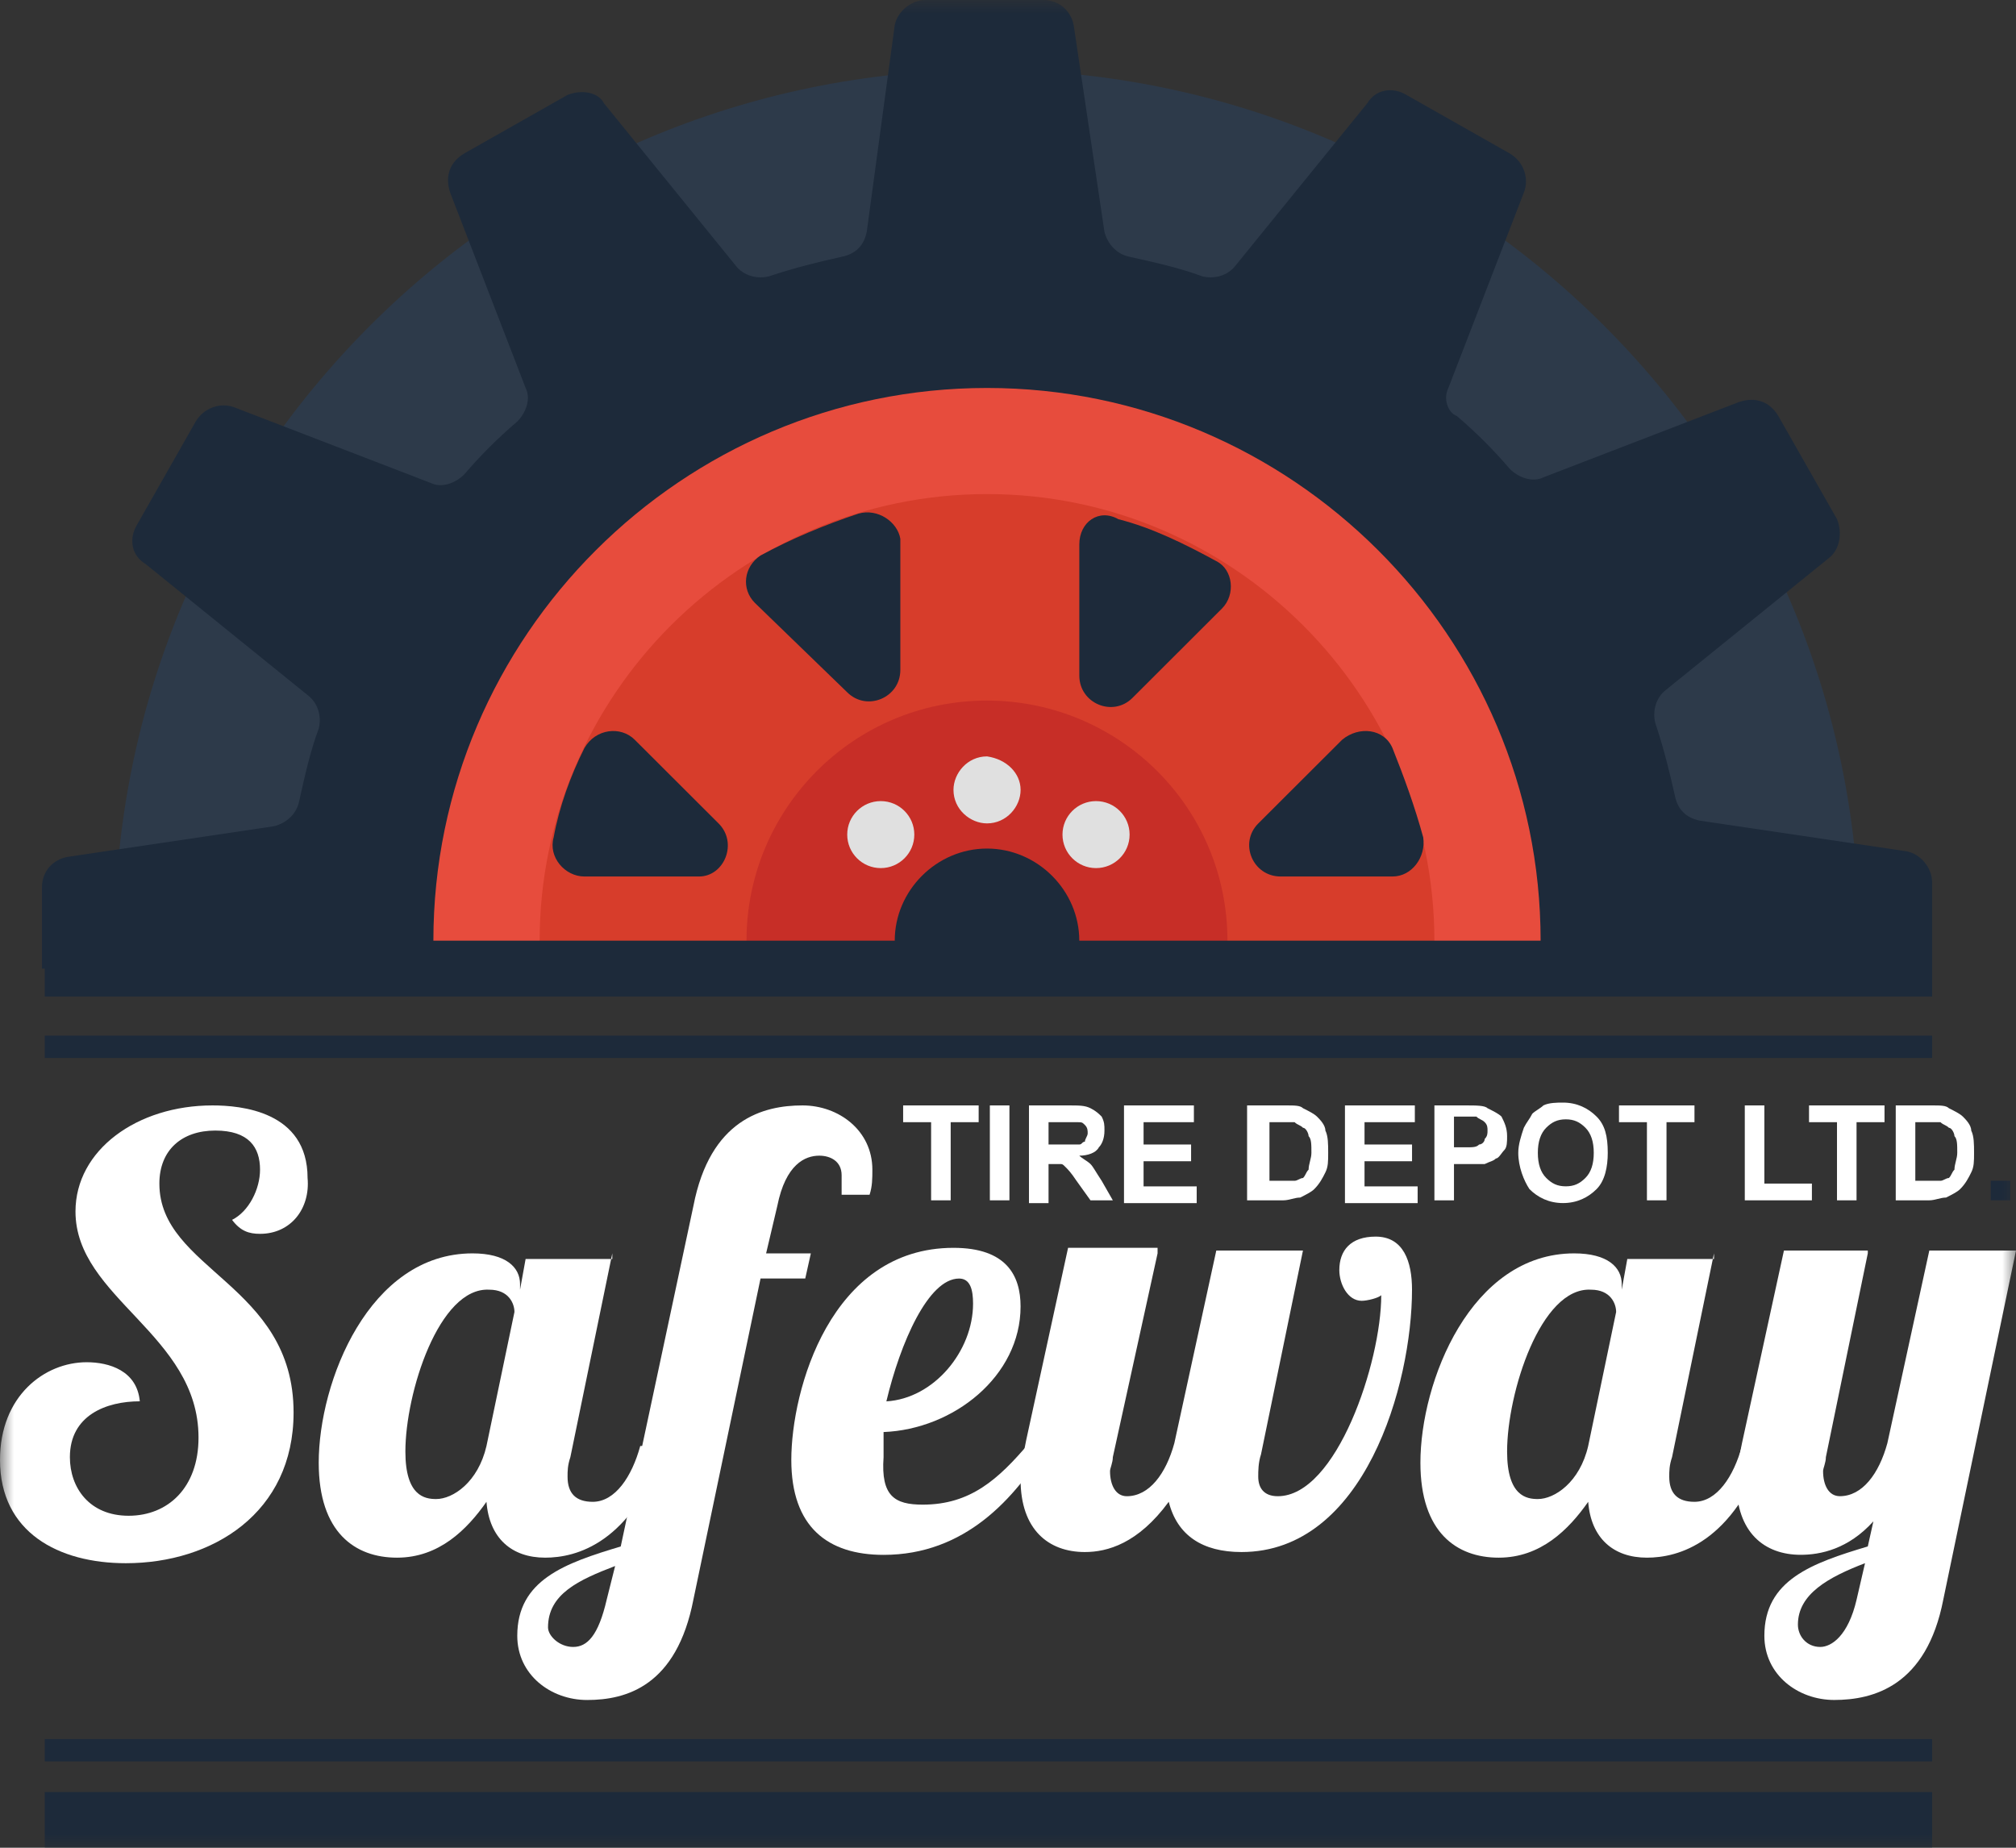 <svg xmlns="http://www.w3.org/2000/svg" width="72" height="66" viewBox="0 0 72 66" fill="none"><rect x="0" y="0" width="72" height="66" fill="#333333" stroke="none"/><g clip-path="url(#clip0_1_387)"><mask id="mask0_1_387" style="mask-type:luminance" maskUnits="userSpaceOnUse" x="0" y="0" width="72" height="66"><path d="M72 0H0V66H72V0Z" fill="white"></path></mask><g mask="url(#mask0_1_387)"><path d="M66.408 34.398C66.408 34.099 66.408 33.9 66.408 33.601C66.408 16.451 52.428 2.492 35.252 2.492C18.076 2.492 4.095 16.451 4.095 33.601C4.095 33.9 4.095 34.099 4.095 34.398H66.408Z" fill="#2D3A4A"></path><path d="M69.003 34.399V31.507C69.003 31.009 68.603 30.51 68.104 30.41L60.714 29.314C60.215 29.214 59.916 28.915 59.816 28.416C59.616 27.519 59.416 26.721 59.117 25.824C59.017 25.425 59.117 24.927 59.516 24.628L65.308 19.941C65.707 19.642 65.807 19.044 65.608 18.545L63.51 14.856C63.211 14.358 62.712 14.158 62.112 14.358L55.122 17.05C54.723 17.249 54.223 17.05 53.924 16.751C53.325 16.053 52.726 15.455 52.027 14.856C51.727 14.757 51.527 14.258 51.727 13.859L54.423 6.88C54.623 6.381 54.423 5.783 53.924 5.484L50.229 3.39C49.73 3.091 49.131 3.191 48.831 3.689L44.138 9.472C43.838 9.871 43.339 9.971 42.939 9.871C42.14 9.572 41.242 9.372 40.343 9.173C39.844 9.073 39.544 8.674 39.444 8.276L38.346 0.897C38.246 0.399 37.846 0 37.248 0H33.053C32.554 0 32.055 0.399 31.955 0.897L30.956 8.276C30.856 8.774 30.557 9.073 30.057 9.173C29.159 9.372 28.36 9.572 27.461 9.871C27.062 9.971 26.562 9.871 26.263 9.472L21.57 3.689C21.37 3.29 20.771 3.191 20.271 3.39L16.576 5.484C16.077 5.783 15.877 6.282 16.077 6.88L18.773 13.859C18.973 14.258 18.773 14.757 18.474 15.056C17.775 15.654 17.176 16.252 16.576 16.95C16.277 17.249 15.778 17.449 15.378 17.249L8.388 14.557C7.889 14.358 7.29 14.557 6.99 15.056L4.893 18.745C4.593 19.243 4.693 19.842 5.193 20.141L10.984 24.827C11.384 25.126 11.484 25.625 11.384 26.023C11.084 26.821 10.885 27.718 10.685 28.616C10.585 29.114 10.185 29.413 9.786 29.513L2.397 30.61C1.897 30.71 1.498 31.108 1.498 31.707V34.598H69.003V34.399Z" fill="#1D2A3A"></path><path d="M55.022 34.398C55.022 34.099 55.022 33.899 55.022 33.6C55.022 22.732 46.135 13.858 35.25 13.858C24.366 13.858 15.478 22.732 15.478 33.6C15.478 33.899 15.478 34.099 15.478 34.398H55.022Z" fill="#E74C3D"></path><path d="M51.228 34.398C51.228 34.099 51.228 33.9 51.228 33.601C51.228 24.826 44.038 17.648 35.251 17.648C26.463 17.648 19.273 24.826 19.273 33.601C19.273 33.9 19.273 34.099 19.273 34.398H51.228Z" fill="#D73D2B"></path><path d="M43.837 34.397C43.837 34.097 43.837 33.898 43.837 33.599C43.837 28.813 39.943 25.024 35.249 25.024C30.456 25.024 26.661 28.913 26.661 33.599C26.661 33.898 26.661 34.097 26.661 34.397H43.837Z" fill="#C72E27"></path><path d="M38.446 34.398C38.546 34.099 38.546 33.899 38.546 33.6C38.546 31.805 37.048 30.31 35.25 30.31C33.453 30.31 31.955 31.805 31.955 33.6C31.955 33.899 31.955 34.099 32.055 34.398H38.446Z" fill="#1D2A3A"></path><path d="M36.45 28.215C36.45 28.813 35.95 29.411 35.251 29.411C34.652 29.411 34.053 28.913 34.053 28.215C34.053 27.616 34.552 27.018 35.251 27.018C35.95 27.118 36.45 27.616 36.45 28.215Z" fill="#E0E0E0"></path><path d="M31.456 31.008C32.118 31.008 32.654 30.472 32.654 29.811C32.654 29.151 32.118 28.615 31.456 28.615C30.794 28.615 30.258 29.151 30.258 29.811C30.258 30.472 30.794 31.008 31.456 31.008Z" fill="#E0E0E0"></path><path d="M39.144 31.008C39.806 31.008 40.343 30.472 40.343 29.811C40.343 29.151 39.806 28.615 39.144 28.615C38.483 28.615 37.946 29.151 37.946 29.811C37.946 30.472 38.483 31.008 39.144 31.008Z" fill="#E0E0E0"></path><path d="M30.657 18.347C29.458 18.746 28.26 19.244 27.162 19.842C26.562 20.241 26.462 21.039 26.962 21.537L30.257 24.728C30.956 25.426 32.155 24.927 32.155 23.93V19.244C32.054 18.646 31.356 18.147 30.657 18.347Z" fill="#1D2A3A"></path><path d="M25.665 29.414L22.669 26.423C22.169 25.924 21.271 26.024 20.871 26.722C20.372 27.719 19.973 28.816 19.773 29.912C19.573 30.61 20.172 31.308 20.871 31.308H24.965C25.864 31.308 26.364 30.112 25.665 29.414Z" fill="#1D2A3A"></path><path d="M38.547 19.445V24.131C38.547 25.128 39.746 25.627 40.445 24.929L43.64 21.738C44.139 21.24 44.039 20.342 43.44 20.043C42.342 19.445 41.144 18.847 39.945 18.547C39.246 18.149 38.547 18.647 38.547 19.445Z" fill="#1D2A3A"></path><path d="M45.737 31.308H49.732C50.431 31.308 50.93 30.61 50.83 29.912C50.531 28.816 50.131 27.719 49.732 26.722C49.432 26.024 48.534 25.924 47.934 26.423L44.938 29.414C44.24 30.112 44.739 31.308 45.737 31.308Z" fill="#1D2A3A"></path><path d="M69.004 33.6H1.599V35.595H69.004V33.6Z" fill="#1D2A3A"></path><path d="M69.004 62.118H1.599V62.916H69.004V62.118Z" fill="#1D2A3A"></path><path d="M69.004 36.992H1.599V37.79H69.004V36.992Z" fill="#1D2A3A"></path><path d="M9.287 44.072C8.887 44.072 8.588 43.972 8.288 43.573C8.887 43.274 9.287 42.477 9.287 41.779C9.287 40.981 8.887 40.383 7.689 40.383C6.491 40.383 5.692 41.081 5.692 42.277C5.692 45.368 10.485 45.867 10.485 50.453C10.485 54.042 7.589 55.837 4.494 55.837C2.097 55.837 0 54.74 0 52.148C0 49.855 1.598 48.658 3.096 48.658C3.895 48.658 4.893 48.957 4.993 50.054C3.795 50.054 2.496 50.553 2.496 52.048C2.496 53.145 3.196 54.142 4.594 54.142C5.992 54.142 7.09 53.145 7.09 51.35C7.09 47.661 2.696 46.365 2.696 43.274C2.696 41.081 4.893 39.485 7.589 39.485C8.588 39.485 10.985 39.685 10.985 42.078C11.084 43.174 10.385 44.072 9.287 44.072Z" fill="white"></path><path d="M21.868 44.77L20.37 52.049C20.27 52.348 20.27 52.548 20.27 52.747C20.27 53.345 20.57 53.644 21.169 53.644C21.968 53.644 22.567 52.747 22.866 51.65H23.765C22.567 55.14 20.57 55.639 19.471 55.639C18.273 55.639 17.474 54.941 17.374 53.644C16.675 54.641 15.677 55.639 14.179 55.639C12.681 55.639 11.383 54.741 11.383 52.248C11.383 49.357 13.18 44.77 16.875 44.77C18.073 44.77 18.573 45.269 18.573 45.867V46.067L18.772 44.97H21.868V44.77ZM14.478 51.85C14.478 53.445 15.177 53.545 15.577 53.545C16.176 53.545 17.075 52.946 17.374 51.65L18.373 46.864C18.373 46.565 18.173 46.067 17.474 46.067C15.677 45.967 14.478 49.756 14.478 51.85Z" fill="white"></path><path d="M30.058 42.576C30.058 42.377 30.058 42.177 30.058 41.978C30.058 41.479 29.658 41.28 29.259 41.28C28.759 41.28 28.06 41.579 27.761 43.075L27.361 44.77H28.959L28.759 45.667H27.162L24.765 57.133C24.166 60.224 22.368 60.723 20.97 60.723C19.672 60.723 18.474 59.825 18.474 58.429C18.474 56.435 20.172 55.837 22.169 55.239L24.765 43.075C25.364 39.984 27.261 39.485 28.66 39.485C29.958 39.485 31.156 40.383 31.156 41.779C31.156 42.078 31.156 42.377 31.056 42.676H30.058V42.576ZM20.471 58.828C20.97 58.828 21.37 58.429 21.669 57.133L21.969 55.937C20.671 56.435 19.572 56.934 19.572 58.13C19.572 58.429 19.972 58.828 20.471 58.828Z" fill="white"></path><path d="M32.954 53.745C34.652 53.745 35.65 52.847 36.749 51.551H37.448C36.25 53.545 34.452 55.539 31.556 55.539C29.559 55.539 28.261 54.542 28.261 52.149C28.261 49.657 29.659 44.572 34.053 44.572C35.95 44.572 36.449 45.569 36.449 46.666C36.449 49.158 34.053 51.053 31.556 51.152C31.556 51.451 31.556 51.751 31.556 52.05C31.456 53.445 31.956 53.745 32.954 53.745ZM34.253 45.669C33.154 45.669 32.155 47.962 31.656 50.056C33.354 49.956 34.752 48.261 34.752 46.566C34.752 46.067 34.652 45.669 34.253 45.669Z" fill="white"></path><path d="M41.342 44.769L39.744 52.048C39.744 52.247 39.644 52.446 39.644 52.546C39.644 53.045 39.844 53.444 40.243 53.444C41.042 53.444 41.641 52.646 41.941 51.549L43.439 44.669H46.534L45.036 51.948C44.937 52.247 44.937 52.546 44.937 52.746C44.937 53.144 45.136 53.444 45.636 53.444C47.733 53.444 49.33 48.658 49.33 46.265C49.23 46.364 48.831 46.464 48.632 46.464C48.132 46.464 47.833 45.866 47.833 45.367C47.833 44.669 48.232 44.171 49.131 44.171C50.129 44.171 50.429 45.068 50.429 46.065C50.429 49.455 48.731 55.438 44.338 55.438C42.94 55.438 42.041 54.839 41.741 53.643C40.643 55.139 39.544 55.438 38.745 55.438C37.447 55.438 36.449 54.64 36.449 52.845C36.449 52.446 36.549 51.948 36.648 51.449L38.146 44.57H41.342V44.769Z" fill="white"></path><path d="M61.214 44.77L59.716 52.049C59.616 52.348 59.616 52.548 59.616 52.747C59.616 53.345 59.916 53.644 60.515 53.644C61.314 53.644 61.913 52.747 62.213 51.65H63.111C61.913 55.14 59.916 55.639 58.818 55.639C57.619 55.639 56.82 54.941 56.721 53.644C56.022 54.641 55.023 55.639 53.525 55.639C52.027 55.639 50.729 54.741 50.729 52.248C50.729 49.357 52.526 44.77 56.221 44.77C57.419 44.77 57.919 45.269 57.919 45.867V46.067L58.118 44.97H61.214V44.77ZM53.825 51.85C53.825 53.445 54.524 53.545 54.923 53.545C55.522 53.545 56.421 52.946 56.721 51.65L57.719 46.864C57.719 46.565 57.52 46.067 56.82 46.067C55.023 45.967 53.825 49.756 53.825 51.85Z" fill="white"></path><path d="M66.707 44.769L65.21 52.047C65.21 52.247 65.11 52.446 65.11 52.546C65.11 53.045 65.309 53.443 65.709 53.443C66.508 53.443 67.107 52.646 67.406 51.549L68.904 44.669H72L69.404 57.133C68.805 60.223 66.907 60.722 65.509 60.722C64.211 60.722 63.013 59.825 63.013 58.429C63.013 56.435 64.71 55.836 66.707 55.238L66.907 54.341C66.008 55.338 65.01 55.537 64.311 55.537C63.013 55.537 62.014 54.74 62.014 52.945C62.014 52.546 62.114 52.047 62.214 51.549L63.712 44.669H66.707V44.769ZM65.01 58.828C65.409 58.828 66.008 58.429 66.308 57.133L66.608 55.836C65.309 56.335 64.211 56.933 64.211 58.03C64.211 58.429 64.511 58.828 65.01 58.828Z" fill="white"></path><path d="M33.254 42.875V40.084H32.255V39.485H34.952V40.084H33.953V42.875H33.254Z" fill="white"></path><path d="M35.352 42.875V39.485H36.051V42.875H35.352Z" fill="white"></path><path d="M36.749 42.875V39.485H38.147C38.546 39.485 38.746 39.485 38.946 39.585C39.145 39.685 39.245 39.784 39.345 39.884C39.445 40.084 39.445 40.183 39.445 40.383C39.445 40.682 39.345 40.881 39.245 40.981C39.145 41.18 38.846 41.28 38.546 41.28C38.646 41.38 38.846 41.479 38.946 41.579C39.045 41.679 39.145 41.878 39.345 42.177L39.744 42.875H38.946L38.446 42.177C38.247 41.878 38.147 41.779 38.047 41.679C37.947 41.579 37.947 41.579 37.847 41.579C37.747 41.579 37.648 41.579 37.548 41.579H37.448V42.975H36.749V42.875ZM37.448 40.881H37.947C38.247 40.881 38.446 40.881 38.546 40.881C38.646 40.881 38.646 40.781 38.746 40.781C38.746 40.682 38.846 40.582 38.846 40.482C38.846 40.383 38.846 40.283 38.746 40.183C38.646 40.084 38.646 40.084 38.446 40.084C38.347 40.084 38.247 40.084 37.947 40.084H37.448V40.881Z" fill="white"></path><path d="M40.143 42.875V39.485H42.639V40.084H40.842V40.881H42.539V41.479H40.842V42.377H42.739V42.975H40.143V42.875Z" fill="white"></path><path d="M44.639 39.485H45.937C46.236 39.485 46.436 39.485 46.536 39.585C46.736 39.685 46.935 39.784 47.035 39.884C47.135 39.984 47.335 40.183 47.335 40.383C47.435 40.582 47.435 40.881 47.435 41.18C47.435 41.479 47.435 41.679 47.335 41.878C47.235 42.078 47.135 42.277 46.935 42.477C46.836 42.576 46.636 42.676 46.436 42.776C46.236 42.776 46.037 42.875 45.837 42.875H44.539V39.485H44.639ZM45.338 39.984V42.177H45.837C46.037 42.177 46.137 42.177 46.236 42.177C46.336 42.177 46.436 42.078 46.536 42.078C46.636 41.978 46.636 41.878 46.736 41.779C46.736 41.579 46.836 41.38 46.836 41.18C46.836 40.881 46.836 40.682 46.736 40.582C46.736 40.482 46.636 40.283 46.536 40.283C46.436 40.183 46.336 40.183 46.236 40.084C46.137 40.084 45.937 40.084 45.637 40.084H45.338V39.984Z" fill="white"></path><path d="M48.034 42.875V39.485H50.53V40.084H48.733V40.881H50.43V41.479H48.733V42.377H50.63V42.975H48.034V42.875Z" fill="white"></path><path d="M51.229 42.875V39.485H52.327C52.727 39.485 53.026 39.485 53.126 39.585C53.326 39.685 53.526 39.784 53.625 39.884C53.725 40.084 53.825 40.283 53.825 40.582C53.825 40.781 53.825 40.981 53.725 41.081C53.625 41.18 53.526 41.38 53.426 41.38C53.326 41.479 53.226 41.479 53.026 41.579C52.827 41.579 52.627 41.579 52.327 41.579H51.928V42.875H51.229ZM51.928 39.984V40.981H52.327C52.627 40.981 52.727 40.981 52.827 40.881C52.926 40.881 53.026 40.781 53.026 40.682C53.126 40.582 53.126 40.482 53.126 40.383C53.126 40.283 53.126 40.183 53.026 40.084C52.926 39.984 52.827 39.984 52.727 39.884C52.627 39.884 52.527 39.884 52.227 39.884H51.928V39.984Z" fill="white"></path><path d="M54.224 41.179C54.224 40.88 54.324 40.58 54.424 40.281C54.524 40.082 54.624 39.982 54.724 39.783C54.823 39.683 55.023 39.583 55.123 39.484C55.323 39.384 55.622 39.384 55.822 39.384C56.321 39.384 56.721 39.583 57.02 39.883C57.32 40.182 57.42 40.58 57.42 41.179C57.42 41.677 57.32 42.176 57.02 42.475C56.721 42.774 56.321 42.973 55.822 42.973C55.323 42.973 54.923 42.774 54.624 42.475C54.424 42.176 54.224 41.677 54.224 41.179ZM54.923 41.179C54.923 41.578 55.023 41.877 55.223 42.076C55.423 42.276 55.622 42.375 55.922 42.375C56.221 42.375 56.421 42.276 56.621 42.076C56.821 41.877 56.92 41.578 56.92 41.179C56.92 40.78 56.821 40.481 56.621 40.281C56.421 40.082 56.221 39.982 55.922 39.982C55.622 39.982 55.423 40.082 55.223 40.281C55.023 40.481 54.923 40.78 54.923 41.179Z" fill="white"></path><path d="M58.819 42.875V40.084H57.821V39.485H60.517V40.084H59.518V42.875H58.819Z" fill="white"></path><path d="M62.314 42.875V39.485H63.013V42.277H64.711V42.875H62.314Z" fill="white"></path><path d="M65.607 42.875V40.084H64.608V39.485H67.304V40.084H66.305V42.875H65.607Z" fill="white"></path><path d="M67.705 39.485H69.004C69.303 39.485 69.503 39.485 69.603 39.585C69.802 39.685 70.002 39.784 70.102 39.884C70.202 39.984 70.401 40.183 70.401 40.383C70.502 40.582 70.502 40.881 70.502 41.18C70.502 41.479 70.502 41.679 70.401 41.878C70.302 42.078 70.202 42.277 70.002 42.477C69.902 42.576 69.703 42.676 69.503 42.776C69.303 42.776 69.103 42.875 68.904 42.875H67.705V39.485ZM68.404 39.984V42.177H68.904C69.103 42.177 69.203 42.177 69.303 42.177C69.403 42.177 69.503 42.078 69.603 42.078C69.703 41.978 69.703 41.878 69.802 41.779C69.802 41.579 69.902 41.38 69.902 41.18C69.902 40.881 69.902 40.682 69.802 40.582C69.802 40.482 69.703 40.283 69.603 40.283C69.503 40.183 69.403 40.183 69.303 40.084C69.203 40.084 69.004 40.084 68.704 40.084H68.404V39.984Z" fill="white"></path><path d="M71.099 42.874V42.176H71.798V42.874H71.099Z" fill="#1D2A3A"></path><path d="M69.004 64.011H1.599V66.005H69.004V64.011Z" fill="#1D2A3A"></path></g></g><defs><clipPath id="clip0_1_387"><rect width="72" height="66" fill="white"></rect></clipPath></defs></svg>